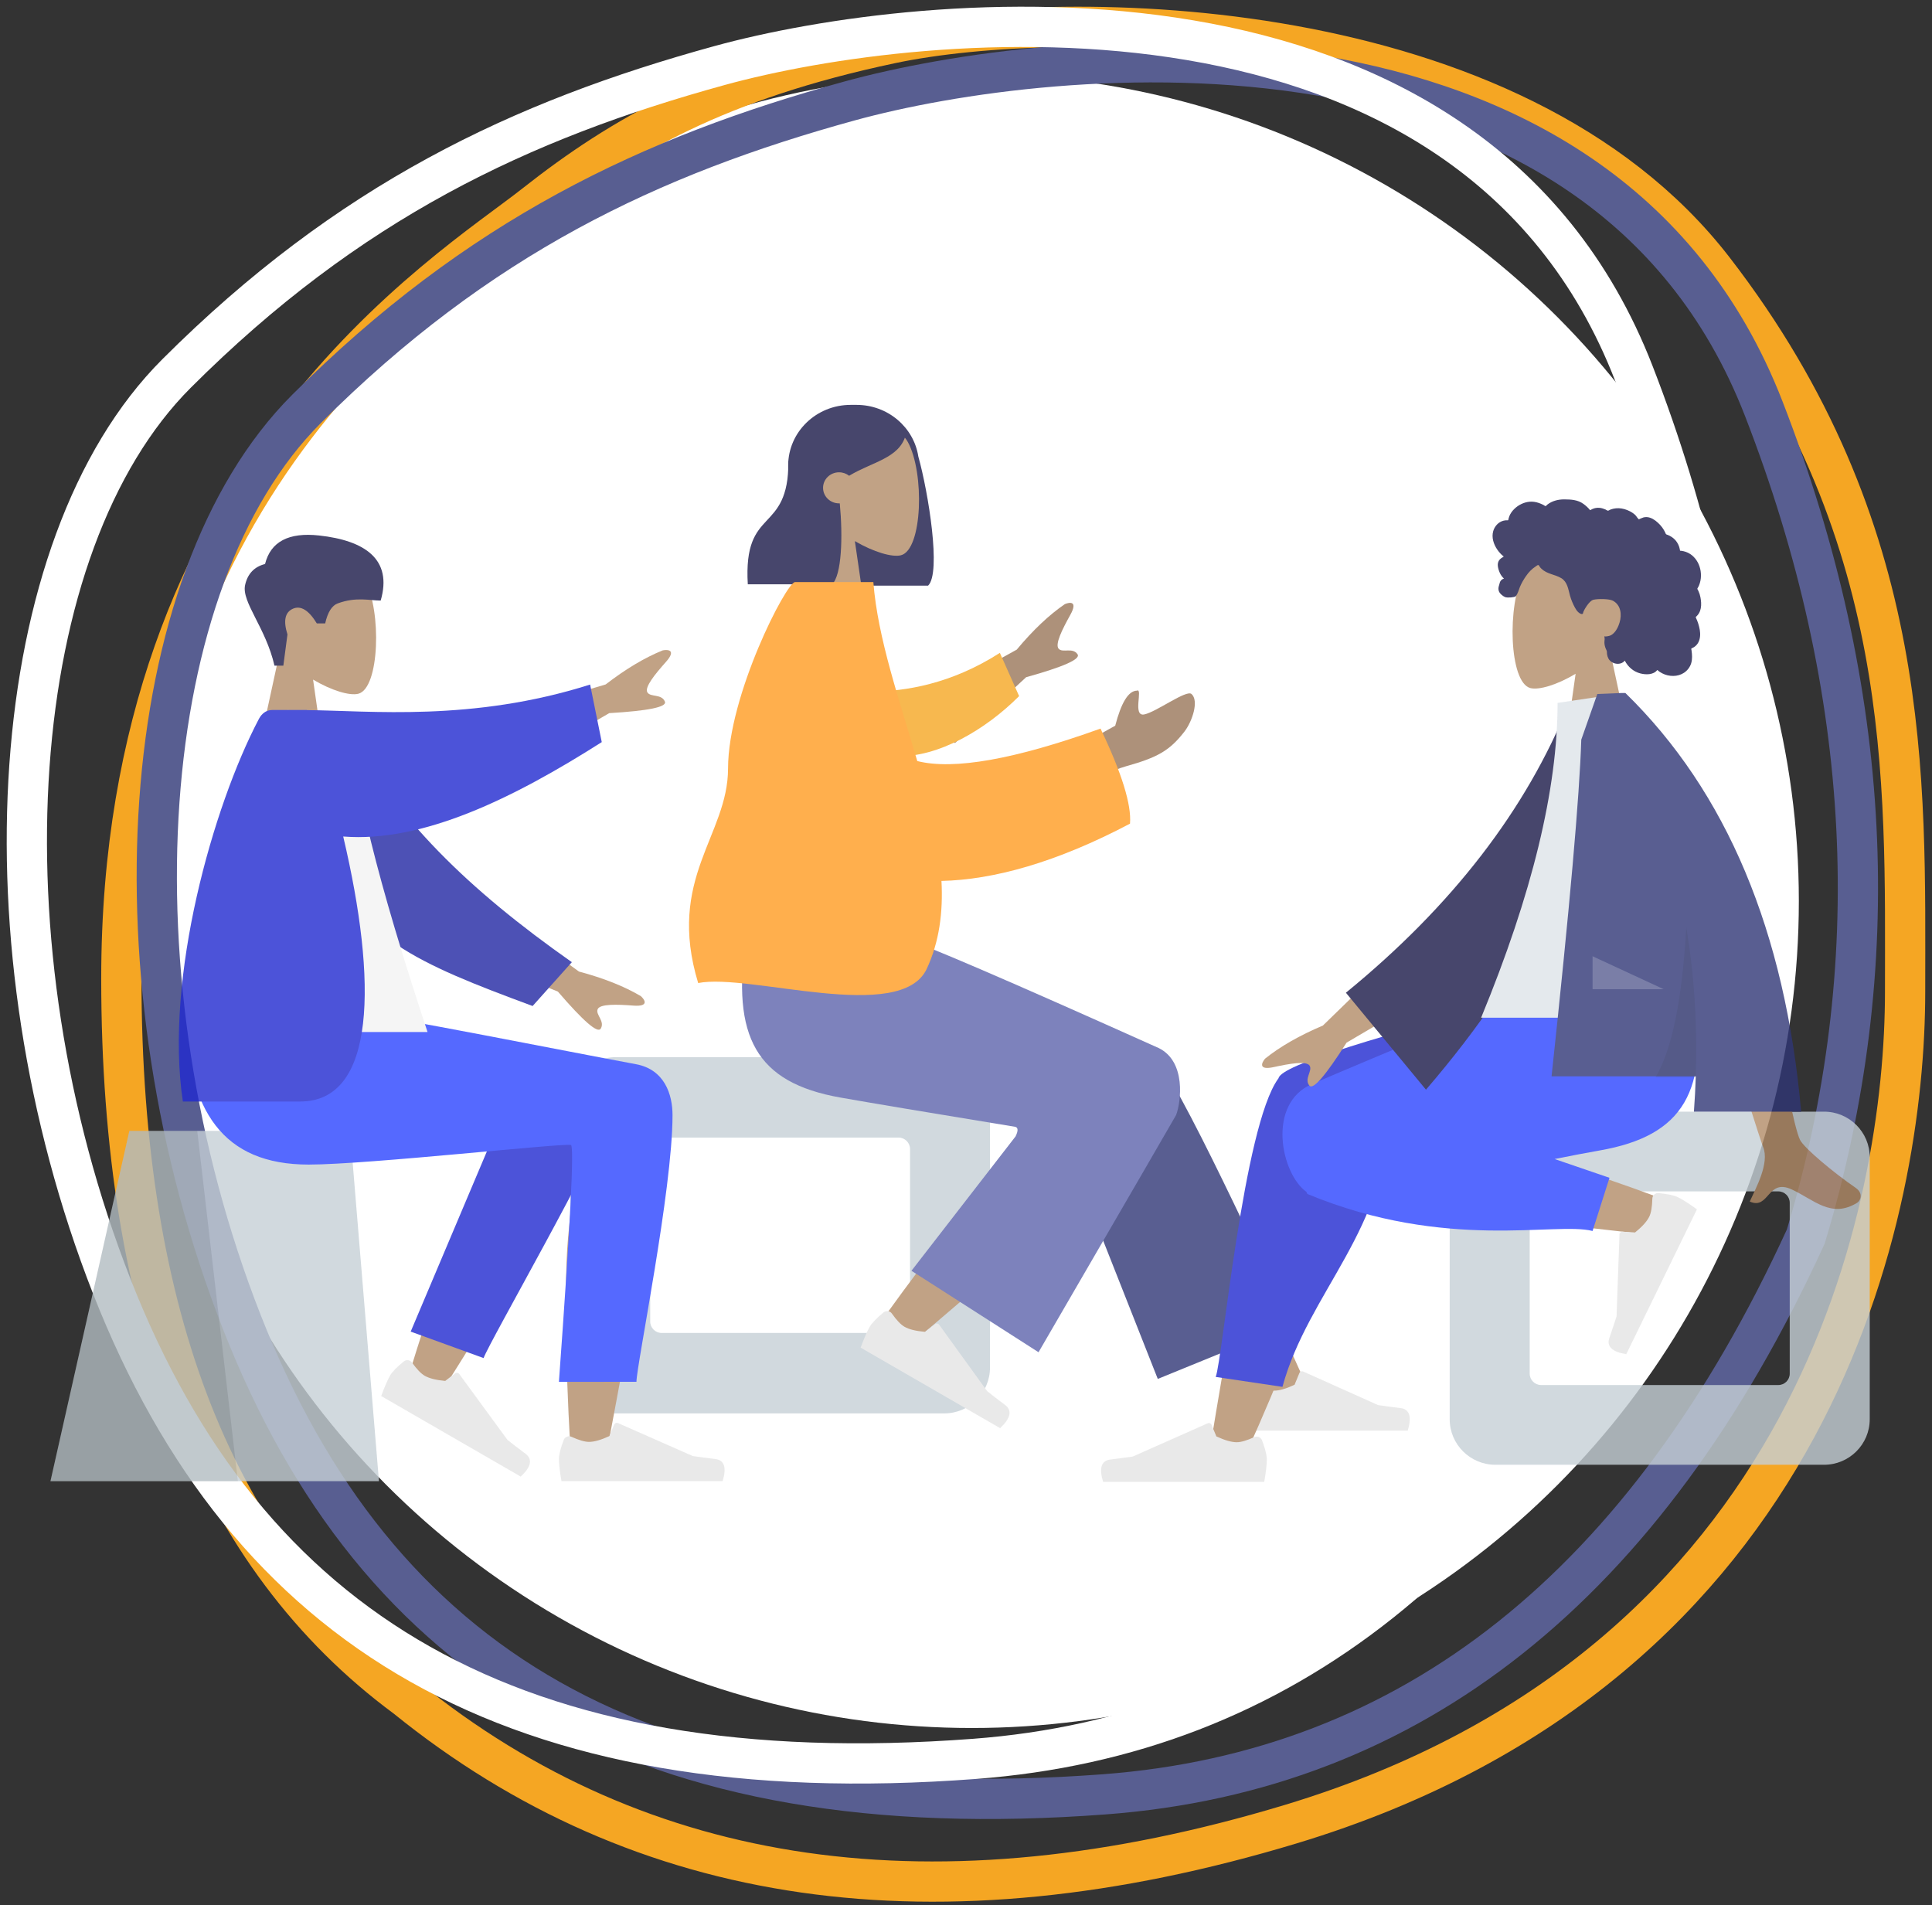 <?xml version="1.0" encoding="UTF-8" standalone="no"?> <svg xmlns="http://www.w3.org/2000/svg" xmlns:xlink="http://www.w3.org/1999/xlink" width="144px" height="142px" viewBox="0 0 144 142"><rect x="0" y="0" width="144" height="142" fill="#333333" stroke="none"/><!-- Generator: Sketch 49.3 (51167) - http://www.bohemiancoding.com/sketch --><title>Group 26</title><desc>Created with Sketch.</desc><defs></defs><g id="Page-1" stroke="none" stroke-width="1" fill="none" fill-rule="evenodd"><g id="LP-GS-Überblick-Laptop" transform="translate(-446, -4614)"><g id="vorteile" transform="translate(0, 3766)"><g id="entspanntes-schulklima" transform="translate(383, 850)"><g id="Group-26" transform="translate(65, 0)"><circle id="Mask" fill="#FFFFFF" cx="70.44" cy="65.157" r="61.635"></circle><g id="Group-12-Copy-4" stroke-width="3"><path d="M64.413,1.238 C77.243,-1.471 110.785,-1.271 125.74,18.119 C140.695,37.51 139.995,56.085 139.995,71.93 C139.995,87.774 133.685,122.053 94.162,133.971 C67.814,141.916 45.845,138.769 28.258,124.528 C14.115,114.081 7.044,96.214 7.044,70.928 C7.044,32.998 31.373,18.348 37.859,13.231 C44.345,8.115 51.583,3.948 64.413,1.238 Z" id="Path-10" stroke="#F5A623"></path><path d="M61.322,5.525 C76.206,1.434 117.23,-3.065 129.465,28.473 C137.621,49.498 138.663,70.063 132.591,90.167 C120.678,116.152 103.253,130.008 80.318,131.735 C45.915,134.325 26.044,122.093 16.024,96.536 C6.004,70.98 8.048,41.26 20.851,28.473 C33.654,15.685 46.438,9.617 61.322,5.525 Z" id="Path-9" stroke="#585E91"></path><path d="M51.636,2.884 C66.52,-1.208 107.545,-5.707 119.779,25.831 C127.935,46.857 128.978,67.422 122.906,87.526 C110.992,113.511 93.568,127.367 70.632,129.093 C36.229,131.684 16.359,119.451 6.339,93.895 C-3.681,68.338 -1.638,38.619 11.165,25.831 C23.968,13.044 36.753,6.975 51.636,2.884 Z" id="Path-9" stroke="#FFFFFF"></path></g><g id="Group-9" opacity="0.8" transform="translate(1.761, 28.176)" fill-rule="nonzero"><g id="Long" transform="translate(51.95, 0)"><path d="M12.736,3.849 C13.483,6.523 14.457,12.531 13.463,13.474 L7.178,13.474 C7.177,13.463 7.177,13.452 7.176,13.442 C4.846,13.191 3.034,11.273 3.034,8.944 L3.034,4.525 C3.034,2.026 5.121,0 7.694,0 L8.128,0 C10.465,0 12.4,1.671 12.736,3.849 Z" id="Hair-Back" fill="#191847"></path><g id="Head" transform="translate(3.685, 0.842)" fill="#B28B67"><path d="M1.791,7.259 C0.792,6.12 0.116,4.725 0.229,3.162 C0.554,-1.342 7.011,-0.351 8.267,1.922 C9.523,4.195 9.374,9.962 7.751,10.368 C7.103,10.53 5.724,10.133 4.321,9.312 L5.202,15.363 L0,15.363 L1.791,7.259 Z" id="Shape"></path></g><path d="M6.881,7.34 C7.121,9.839 7.025,12.694 6.311,13.372 L0.025,13.372 C-0.325,7.464 3.06,9.752 3.06,4.189 C3.271,3.988 3.47,3.79 3.667,3.619 L3.66,3.456 C4.749,1.292 6.13,0.21 7.803,0.21 C10.313,0.21 11.105,1.344 11.779,2.307 C11.275,3.988 9.318,4.237 7.578,5.284 C7.373,5.123 7.112,5.026 6.827,5.026 C6.169,5.026 5.635,5.544 5.635,6.183 C5.635,6.823 6.169,7.341 6.827,7.341 C6.845,7.341 6.864,7.34 6.881,7.34 Z" id="Hair-Front" fill="#191847"></path></g><g id="Baggy-Pants" transform="translate(38.742, 39.623)"><g id="Objects/Seat/Cube-2" transform="translate(0, 8.993)" fill="#C5CFD6"><path d="M3.405,0 L27.881,0 C29.761,-3.47573009e-16 31.286,1.534 31.286,3.426 L31.286,23.125 C31.286,25.017 29.761,26.551 27.881,26.551 L3.405,26.551 C1.525,26.551 0,25.017 0,23.125 L0,3.426 C0,1.534 1.525,3.47573009e-16 3.405,0 Z M6.811,5.995 C6.34,5.995 5.959,6.379 5.959,6.852 L5.959,19.699 C5.959,20.172 6.34,20.556 6.811,20.556 L24.475,20.556 C24.946,20.556 25.327,20.172 25.327,19.699 L25.327,6.852 C25.327,6.379 24.946,5.995 24.475,5.995 L6.811,5.995 Z" id="Seat"></path></g><path d="M52.39,34.474 C48.194,29.318 45.355,25.497 43.872,23.008 C41.334,18.747 39.257,14.956 38.602,13.508 C37.038,10.054 42.2,8.437 43.369,10.048 C45.137,12.486 48.913,20.158 54.697,33.064 L52.39,34.474 Z" id="LegLower" fill="#B28B67"></path><path d="M43.791,32.975 L35.982,13.198 C34.312,9.593 42.378,7.223 43.605,8.901 C46.392,12.71 53.016,27.736 53.846,28.871 L43.791,32.975 Z" id="LegLower" fill="#2F3676"></path><g id="Lower-Leg" transform="translate(32.052, 22.766) rotate(39) translate(-32.052, -22.766) translate(28.53, 10.879)" fill="#B28B67"><path d="M0.385,22.473 C0.171,19.775 -0.227,10.435 0.171,6.112 C0.286,4.869 0.406,3.668 0.528,2.542 C0.889,-0.808 7.061,-0.702 6.571,2.48 C5.351,10.404 3.202,21.509 3.048,22.469 C2.832,23.814 0.52,24.169 0.385,22.473 Z" id="LegLower"></path></g><g id="Accessories/Shoe/Flat-Sneaker" transform="translate(28.125, 32.241) rotate(30) translate(-28.125, -32.241) translate(21.522, 29.6)" fill="#E4E4E4"><path d="M0.357,1.371 C0.119,2.01 0,2.489 0,2.806 C0,3.192 0.064,3.756 0.192,4.497 C0.637,4.497 4.638,4.497 12.196,4.497 C12.508,3.459 12.328,2.899 11.656,2.816 C10.984,2.733 10.425,2.659 9.981,2.592 L4.401,0.09 C4.294,0.042 4.168,0.09 4.12,0.198 C4.119,0.2 4.119,0.202 4.118,0.204 L3.759,1.079 C3.137,1.371 2.632,1.517 2.243,1.517 C1.926,1.517 1.49,1.389 0.933,1.132 L0.933,1.132 C0.719,1.033 0.467,1.128 0.369,1.343 C0.365,1.352 0.361,1.361 0.357,1.371 Z" id="shoe"></path></g><g id="Accessories/Shoe/Flat-Sneaker" transform="translate(50.228, 32.332)" fill="#E4E4E4"><path d="M0.357,1.371 C0.119,2.01 0,2.489 0,2.806 C0,3.192 0.064,3.756 0.192,4.497 C0.637,4.497 4.638,4.497 12.196,4.497 C12.508,3.459 12.328,2.899 11.656,2.816 C10.984,2.733 10.425,2.659 9.981,2.592 L4.401,0.09 C4.294,0.042 4.168,0.09 4.12,0.198 C4.119,0.2 4.119,0.202 4.118,0.204 L3.759,1.079 C3.137,1.371 2.632,1.517 2.243,1.517 C1.926,1.517 1.49,1.389 0.933,1.132 L0.933,1.132 C0.719,1.033 0.467,1.128 0.369,1.343 C0.365,1.352 0.361,1.361 0.357,1.371 Z" id="shoe"></path></g><path d="M33.172,14.186 C26.682,13.122 22.334,12.394 20.13,12.003 C13.846,10.889 12.014,7.487 13.097,0.065 L24.674,0.065 C26.206,0.51 32.608,3.263 43.879,8.323 C45.907,9.336 45.529,12.322 45.158,13.306 C45.143,13.346 41.725,19.239 34.903,30.986 L25.432,24.916 L33.19,14.901 C33.395,14.486 33.389,14.247 33.172,14.186 Z" id="Leg-and-Butt" fill="#5C63AB"></path></g><g id="Group-2" transform="translate(0, 9.686)"><g id="Short-2" transform="translate(14.478, 0)"><g id="Head" transform="translate(0.852, 1.474)" fill="#B28B67"><path d="M1.759,7.262 C0.778,6.123 0.114,4.727 0.225,3.164 C0.545,-1.342 6.887,-0.351 8.121,1.923 C9.355,4.197 9.208,9.966 7.614,10.372 C6.978,10.534 5.623,10.137 4.244,9.316 L5.11,15.37 L0,15.37 L1.759,7.262 Z" id="Shape"></path></g><path d="M2.218,9.75 C1.577,6.928 -0.25,5.005 0.029,3.744 C0.215,2.903 0.711,2.38 1.516,2.175 C1.933,0.509 3.277,-0.2 5.547,0.049 C8.954,0.422 11.033,1.821 10.135,4.899 C9.31,4.899 8.313,4.604 6.936,5.11 C6.498,5.27 6.186,5.768 5.998,6.602 L5.375,6.602 C4.771,5.612 4.175,5.248 3.588,5.51 C3,5.773 2.867,6.411 3.187,7.424 L2.88,9.75 L2.218,9.75 Z" id="Hair" fill="#191847"></path></g><g id="Skinny-Jeans-1" transform="translate(0, 35.583)"><g id="Objects/Seat/Cube" transform="translate(0, 8.843)"><g id="Seat"><polygon id="Seat-Stuff" fill="#C5CFD6" points="5.881 0 22.329 0 24.484 26.108 0 26.108"></polygon><polygon id="Seat-Stuff" fill-opacity="0.1" fill="#000000" points="5.881 0 10.94 0 13.968 26.108 0 26.108"></polygon></g></g><path d="M41.081,4.37 C42.835,3.329 45.777,4.667 45.775,6.156 C45.769,10.612 41.657,31.614 41.442,32.942 C41.227,34.269 38.927,34.62 38.793,32.946 C38.58,30.283 38.184,21.062 38.58,16.794 C38.744,15.032 38.92,13.354 39.093,11.858 C36.936,15.711 33.598,21.229 29.082,28.41 L26.63,27.302 C28.555,21.029 30.134,16.6 31.366,14.015 C33.476,9.59 35.454,5.801 36.287,4.466 C37.597,2.367 39.877,3.099 41.081,4.37 Z" id="Skin" fill="#B28B67"></path><path d="M30.62,25.969 L31.71,4.596 C32.495,0.901 39.142,2.616 39.139,4.596 C39.133,9.093 36.402,24.625 36.4,25.965 L30.62,25.969 Z" id="LegLower" fill="#1F28CF" transform="translate(34.88, 14.195) rotate(20) translate(-34.88, -14.195) "></path><g id="Accessories/Shoe/Flat-Sneaker" transform="translate(31.095, 30.269) rotate(30) translate(-31.095, -30.269) translate(24.491, 27.628)" fill="#E4E4E4"><path d="M0.357,1.348 C0.119,1.977 0,2.447 0,2.759 C0,3.139 0.064,3.693 0.192,4.422 C0.637,4.422 4.64,4.422 12.2,4.422 C12.512,3.401 12.332,2.851 11.66,2.769 C10.988,2.688 10.429,2.614 9.984,2.549 L4.403,0.088 C4.296,0.041 4.17,0.089 4.122,0.195 C4.121,0.197 4.12,0.198 4.119,0.2 L3.761,1.061 C3.138,1.348 2.632,1.492 2.243,1.492 C1.927,1.492 1.491,1.365 0.933,1.113 L0.933,1.113 C0.72,1.016 0.467,1.109 0.369,1.32 C0.365,1.329 0.361,1.339 0.357,1.348 Z" id="shoe"></path></g><g id="Accessories/Shoe/Flat-Sneaker" transform="translate(37.897, 30.53)" fill="#E4E4E4"><path d="M0.357,1.348 C0.119,1.977 0,2.447 0,2.759 C0,3.139 0.064,3.693 0.192,4.422 C0.637,4.422 4.64,4.422 12.2,4.422 C12.512,3.401 12.332,2.851 11.66,2.769 C10.988,2.688 10.429,2.614 9.984,2.549 L4.403,0.088 C4.296,0.041 4.17,0.089 4.122,0.195 C4.121,0.197 4.12,0.198 4.119,0.2 L3.761,1.061 C3.138,1.348 2.632,1.492 2.243,1.492 C1.927,1.492 1.491,1.365 0.933,1.113 L0.933,1.113 C0.72,1.016 0.467,1.109 0.369,1.32 C0.365,1.329 0.361,1.339 0.357,1.348 Z" id="shoe"></path></g><path d="M46.365,7.671 C46.365,13.265 43.679,26.312 43.677,27.544 L37.897,27.548 C38.743,15.906 39.043,10.022 38.797,9.897 C38.428,9.709 23.67,11.354 19.244,11.354 C12.861,11.354 10.221,7.373 10.007,-4.40536496e-13 L22.65,-4.40536496e-13 C25.225,0.272 38.653,2.951 43.64,3.872 C45.775,4.266 46.365,6.13 46.365,7.671 Z" id="Leg-and-Butt" fill="#2B44FF"></path></g><g id="Pointing-Up" transform="translate(9.368, 8.422)"><path d="M23.943,5.125 L32.013,2.729 C33.518,1.57 34.938,0.723 36.273,0.187 C36.661,0.115 37.303,0.157 36.5,1.058 C35.697,1.958 34.894,2.942 35.123,3.319 C35.352,3.697 36.188,3.412 36.429,4.011 C36.591,4.409 35.207,4.695 32.278,4.868 L26.003,8.519 L23.943,5.125 Z M23.23,19.195 L30.021,24.127 C31.863,24.619 33.402,25.23 34.638,25.962 C34.93,26.225 35.282,26.758 34.072,26.665 C32.861,26.573 31.583,26.53 31.416,26.939 C31.249,27.347 31.982,27.835 31.644,28.386 C31.419,28.754 30.356,27.833 28.454,25.623 L21.728,22.865 L23.23,19.195 Z" id="Skin" fill="#B28B67"></path><path d="M10.216,7.927 C15.573,13.568 22.107,17.248 31.019,20.513 L29.04,24.426 C19.845,23.569 14.93,22.885 11.076,17.235 C10.109,15.817 8.38,10.939 7.344,8.405 L10.216,7.927 Z" id="Coat-Back" fill="#2026A2" transform="translate(19.181, 16.177) rotate(15) translate(-19.181, -16.177) "></path><path d="M2.342,28.635 L18.736,28.635 C15.022,17.435 13.125,9.748 13.045,5.574 C13.041,5.361 12.643,4.986 12.468,5.035 C11.182,5.394 9.806,5.26 8.34,4.632 C4.453,10.813 3.109,18.424 2.342,28.635 Z" id="Shirt" fill="#F2F2F2"></path><path d="M9.739,4.642 C14.438,4.68 22.062,5.529 30.855,2.737 L31.723,7.027 C25.078,11.253 18.349,14.528 12.452,14.063 C15.013,24.924 14.895,33.815 9.242,33.815 C6.542,33.815 3.629,33.815 0.501,33.815 C-0.888,24.589 2.761,11.796 6.144,5.343 C6.273,5.097 6.548,4.632 7.196,4.632 C7.76,4.632 8.607,4.632 9.736,4.632 C9.737,4.635 9.738,4.639 9.739,4.642 Z" id="Coat-Front" fill="#1F28CF"></path></g></g><g id="Pointing-Forward" transform="translate(47.547, 13.208)"><path d="M17.172,9.075 L24.473,5.035 C25.687,3.578 26.883,2.447 28.062,1.641 C28.422,1.489 29.051,1.397 28.462,2.453 C27.874,3.509 27.301,4.647 27.601,4.972 C27.901,5.297 28.649,4.843 29.007,5.383 C29.246,5.744 27.968,6.313 25.173,7.091 L19.868,11.999 L17.172,9.075 Z M28.607,12.484 L31.814,10.704 C32.264,8.974 32.801,8.104 33.427,8.093 C33.908,7.867 33.071,10.053 33.982,9.863 C34.894,9.674 37.118,8.002 37.501,8.341 C38.068,8.844 37.563,10.385 36.967,11.152 C35.854,12.586 34.932,13.076 32.653,13.718 C31.462,14.054 30.174,14.726 28.789,15.736 L28.607,12.484 Z" id="Skin" fill="#997659"></path><path d="M13.853,7.386 C16.383,7.763 19.835,7.763 23.79,6.033 L24.703,9.439 C21.835,11.528 18.029,13.013 14.995,12.439 C12.604,11.986 11.836,8.854 13.853,7.386 Z" id="Sleeve" fill="#F5A623" transform="translate(18.699, 9.298) rotate(-9) translate(-18.699, -9.298) "></path><path d="M17.06,13.339 C19.775,14.023 24.327,13.216 30.718,10.919 C32.303,14.232 33.035,16.594 32.916,18.005 C27.434,20.899 22.735,22.189 18.864,22.274 C18.987,24.595 18.708,26.803 17.768,28.821 C15.838,32.969 4.532,29.128 0.73,29.884 C-1.65,22.072 2.953,18.897 2.956,13.899 C2.961,8.425 7.31,-1.42108547e-13 7.95,-1.42108547e-13 L13.787,-8.74284799e-14 C14.109,4.18 15.729,8.787 17.06,13.339 Z" id="Clothes" fill="#FF9B21"></path></g><g id="sitting-4" transform="translate(76.604, 7.044)"><g id="A-Human/Sitting" transform="translate(29.497, 37.421) scale(-1, 1) translate(-29.497, -37.421) "><g id="Head/Front/Curly" transform="translate(12.565, 0)"><g id="Head" transform="translate(5.111, 3.608)" fill="#B28B67"><path d="M1.76,7.321 C0.778,6.173 0.114,4.766 0.225,3.189 C0.545,-1.353 6.889,-0.354 8.123,1.939 C9.358,4.231 9.211,10.046 7.616,10.456 C6.98,10.62 5.625,10.219 4.246,9.391 L5.111,15.494 L0,15.494 L1.76,7.321 Z" id="Shape"></path></g><path d="M15.499,2.369 C15.393,1.998 15.109,1.681 14.725,1.586 C14.632,1.564 14.536,1.554 14.44,1.558 C14.406,1.56 14.396,1.569 14.38,1.545 C14.368,1.528 14.368,1.484 14.363,1.463 C14.348,1.399 14.329,1.335 14.305,1.272 C14.225,1.059 14.09,0.871 13.927,0.713 C13.623,0.416 13.212,0.211 12.785,0.174 C12.551,0.154 12.319,0.192 12.098,0.267 C11.984,0.307 11.873,0.355 11.765,0.409 C11.732,0.426 11.627,0.505 11.594,0.5 C11.558,0.494 11.486,0.405 11.456,0.383 C11.094,0.106 10.647,-0.003 10.195,7.39700453e-05 C9.686,0.004 9.195,0.029 8.771,0.339 C8.681,0.404 8.595,0.476 8.513,0.551 C8.47,0.591 8.429,0.633 8.389,0.675 C8.365,0.701 8.342,0.728 8.319,0.755 C8.281,0.801 8.287,0.817 8.234,0.784 C8.03,0.66 7.793,0.603 7.554,0.632 C7.412,0.649 7.275,0.692 7.144,0.747 C7.099,0.766 6.996,0.842 6.948,0.843 C6.901,0.844 6.799,0.773 6.751,0.756 C6.489,0.659 6.206,0.635 5.93,0.68 C5.646,0.726 5.367,0.839 5.126,0.995 C5.01,1.07 4.909,1.154 4.828,1.265 C4.793,1.314 4.761,1.365 4.721,1.409 C4.698,1.435 4.652,1.462 4.64,1.495 C4.647,1.476 4.329,1.353 4.299,1.345 C4.139,1.304 3.976,1.312 3.819,1.364 C3.524,1.46 3.271,1.677 3.062,1.899 C2.955,2.014 2.862,2.14 2.782,2.274 C2.744,2.339 2.709,2.405 2.677,2.472 C2.662,2.505 2.652,2.546 2.631,2.576 C2.605,2.614 2.588,2.614 2.54,2.631 C2.299,2.715 2.079,2.858 1.911,3.05 C1.742,3.245 1.632,3.485 1.586,3.738 C1.583,3.753 1.582,3.815 1.573,3.823 C1.561,3.834 1.513,3.829 1.494,3.831 C1.431,3.838 1.368,3.85 1.305,3.864 C1.191,3.891 1.079,3.931 0.973,3.983 C0.561,4.186 0.267,4.567 0.123,4.996 C-0.029,5.445 -0.026,5.96 0.155,6.402 C0.184,6.473 0.219,6.542 0.26,6.607 C0.285,6.648 0.293,6.648 0.276,6.69 C0.258,6.737 0.225,6.782 0.204,6.828 C0.133,6.978 0.084,7.136 0.053,7.298 C0.002,7.564 -0.023,7.843 0.027,8.111 C0.051,8.235 0.091,8.357 0.153,8.467 C0.185,8.524 0.222,8.577 0.264,8.627 C0.285,8.653 0.308,8.677 0.332,8.701 C0.346,8.714 0.364,8.726 0.376,8.741 C0.404,8.778 0.41,8.747 0.396,8.801 C0.375,8.876 0.328,8.95 0.3,9.024 C0.27,9.099 0.244,9.175 0.219,9.252 C0.17,9.409 0.128,9.568 0.102,9.729 C0.052,10.04 0.061,10.371 0.208,10.656 C0.271,10.778 0.362,10.885 0.471,10.968 C0.525,11.009 0.583,11.044 0.644,11.073 C0.675,11.088 0.715,11.094 0.73,11.124 C0.745,11.157 0.722,11.221 0.717,11.257 C0.672,11.573 0.649,11.905 0.743,12.214 C0.83,12.5 1.021,12.751 1.269,12.918 C1.75,13.241 2.399,13.223 2.905,12.964 C3.037,12.897 3.16,12.813 3.27,12.714 C3.55,13.09 4.126,13.078 4.536,12.971 C5.046,12.838 5.455,12.484 5.691,12.02 C6.013,12.411 6.69,12.284 6.913,11.86 C6.968,11.756 7.001,11.641 7.017,11.525 C7.025,11.465 7.02,11.403 7.026,11.343 C7.034,11.266 7.086,11.191 7.115,11.116 C7.173,10.971 7.209,10.822 7.21,10.665 C7.211,10.584 7.201,10.504 7.193,10.423 C7.186,10.35 7.206,10.282 7.218,10.21 C7.087,10.232 6.928,10.197 6.805,10.159 C6.684,10.122 6.57,10.024 6.485,9.935 C6.287,9.728 6.166,9.456 6.083,9.186 C5.901,8.592 5.976,7.881 6.574,7.555 C6.853,7.403 7.689,7.404 8.021,7.479 C8.371,7.558 8.767,8.326 8.786,8.398 C8.798,8.443 8.792,8.498 8.833,8.528 C8.924,8.593 9.073,8.48 9.14,8.424 C9.255,8.327 9.337,8.198 9.408,8.068 C9.564,7.783 9.689,7.478 9.777,7.167 C9.845,6.927 9.889,6.679 9.978,6.446 C10.066,6.213 10.206,6.005 10.423,5.873 C10.659,5.73 10.93,5.654 11.189,5.564 C11.446,5.475 11.698,5.365 11.897,5.176 C11.941,5.134 11.984,5.09 12.019,5.041 C12.047,5.002 12.074,4.928 12.117,4.903 C12.183,4.865 12.279,4.965 12.336,5.001 C12.617,5.179 12.852,5.427 13.041,5.698 C13.229,5.968 13.383,6.227 13.509,6.528 C13.602,6.752 13.66,7.038 13.824,7.221 C13.897,7.303 14.44,7.352 14.616,7.281 C14.792,7.209 14.989,7.024 15.048,6.908 C15.109,6.789 15.123,6.659 15.097,6.528 C15.082,6.452 15.051,6.38 15.034,6.305 C15.02,6.242 15.007,6.182 14.976,6.125 C14.917,6.015 14.818,5.936 14.697,5.903 C14.823,5.788 14.926,5.65 14.998,5.496 C15.073,5.336 15.136,5.142 15.154,4.966 C15.169,4.823 15.146,4.675 15.068,4.553 C14.986,4.424 14.84,4.34 14.714,4.26 C14.907,4.11 15.071,3.928 15.207,3.726 C15.47,3.333 15.633,2.837 15.499,2.369 Z" id="hair" fill="#191847"></path></g><g id="Bottom/Sitting/Sweat-Pants" transform="translate(0, 36.719)"><g id="Objects/Seat/Cube-2" transform="translate(0, 8.915)" fill="#C5CFD6"><path d="M3.408,0 L27.899,0 C29.781,-3.44535341e-16 31.307,1.52 31.307,3.396 L31.307,22.923 C31.307,24.799 29.781,26.319 27.899,26.319 L3.408,26.319 C1.526,26.319 0,24.799 0,22.923 L0,3.396 C0,1.52 1.526,3.44535341e-16 3.408,0 Z M6.815,5.943 C6.345,5.943 5.963,6.323 5.963,6.792 L5.963,19.527 C5.963,19.996 6.345,20.376 6.815,20.376 L24.492,20.376 C24.962,20.376 25.344,19.996 25.344,19.527 L25.344,6.792 C25.344,6.323 24.962,5.943 24.492,5.943 L6.815,5.943 Z" id="Seat"></path></g><path d="M46.536,34.525 C43.807,28.506 41.834,23.264 41.042,20.499 C39.686,15.764 38.654,11.598 38.393,10.042 C37.771,6.332 43.177,6.116 43.891,7.96 C44.973,10.751 46.861,19.92 49.129,33.771 L46.536,34.525 Z M14.884,15.635 C17.388,14.649 26.155,11.562 30.384,10.689 C31.599,10.438 32.777,10.205 33.884,9.995 C37.175,9.368 38.881,15.286 35.711,15.74 C27.817,16.873 16.625,18.042 15.667,18.173 C14.325,18.357 13.311,16.255 14.884,15.635 Z" id="Skin" fill="#B28B67"></path><path d="M35.904,8.366 L22.362,1.496 L22.362,0 L23.973,0 C37.074,3.327 43.769,5.459 44.057,6.397 C44.06,6.407 44.063,6.417 44.066,6.427 C44.072,6.436 44.079,6.444 44.085,6.453 C46.682,10.012 48.237,27.386 48.747,28.687 L43.772,29.427 C41.868,22.393 35.779,17.493 35.941,9.069 C35.897,8.822 35.886,8.588 35.904,8.366 Z" id="Leg-Back" fill="#1F28CF"></path><path d="M23.487,12.446 C22.248,12.199 21.107,11.979 20.131,11.808 C13.824,10.706 11.985,7.341 13.072,-2.90471767e-14 L24.692,-4.97379915e-14 C26.59,0.543 36.455,4.666 41.573,6.859 C44.961,8.311 43.893,13.543 41.975,14.904 C41.964,14.988 41.93,15.044 41.868,15.07 C31.549,19.332 23.385,17.096 20.658,17.81 L19.397,13.845 L23.487,12.446 Z" id="Leg-Front" fill="#2B44FF"></path><g id="Accessories/Shoe/Flat-Sneaker" transform="translate(17.323, 21.162) rotate(64) translate(-17.323, -21.162) translate(10.719, 18.521)" fill="#E4E4E4"><path d="M0.357,1.359 C0.119,1.993 0,2.467 0,2.782 C0,3.164 0.064,3.723 0.192,4.457 C0.637,4.457 4.641,4.457 12.204,4.457 C12.516,3.429 12.336,2.874 11.663,2.792 C10.991,2.71 10.432,2.636 9.987,2.569 L4.404,0.089 C4.297,0.041 4.171,0.089 4.123,0.196 C4.122,0.198 4.121,0.2 4.121,0.202 L3.762,1.069 C3.139,1.359 2.633,1.504 2.244,1.504 C1.928,1.504 1.491,1.376 0.934,1.122 L0.934,1.122 C0.72,1.024 0.467,1.118 0.369,1.331 C0.365,1.34 0.361,1.349 0.357,1.359 Z" id="shoe"></path></g><g id="Accessories/Shoe/Flat-Sneaker" transform="translate(44.937, 32.05)" fill="#E4E4E4"><path d="M0.357,1.359 C0.119,1.993 0,2.467 0,2.782 C0,3.164 0.064,3.723 0.192,4.457 C0.637,4.457 4.641,4.457 12.204,4.457 C12.516,3.429 12.336,2.874 11.663,2.792 C10.991,2.71 10.432,2.636 9.987,2.569 L4.404,0.089 C4.297,0.041 4.171,0.089 4.123,0.196 C4.122,0.198 4.121,0.2 4.121,0.202 L3.762,1.069 C3.139,1.359 2.633,1.504 2.244,1.504 C1.928,1.504 1.491,1.376 0.934,1.122 L0.934,1.122 C0.72,1.024 0.467,1.118 0.369,1.331 C0.365,1.34 0.361,1.349 0.357,1.359 Z" id="shoe"></path></g></g><g id="Body/Jacket" transform="translate(0.639, 14.433)"><path d="M34.085,18.916 L40.118,24.782 C41.873,25.528 43.312,26.352 44.433,27.254 C44.685,27.557 44.959,28.138 43.773,27.878 C42.587,27.618 41.327,27.398 41.104,27.782 C40.881,28.167 41.538,28.756 41.126,29.259 C40.852,29.595 39.928,28.527 38.355,26.058 L32.081,22.372 L34.085,18.916 Z M7.307,19.744 L11.757,19.761 C9.009,28.602 7.526,33.293 7.307,33.834 C6.814,35.051 7.857,36.905 8.303,37.901 C6.85,38.549 7.005,36.15 5.173,36.999 C3.5,37.775 2.228,39.18 0.296,37.992 C0.058,37.846 -0.202,37.296 0.427,36.866 C1.994,35.795 4.252,33.921 4.557,33.304 C4.973,32.463 5.89,27.942 7.307,19.744 Z" id="Skin" fill="#B28B67"></path><path d="M18.746,1.959 L20.553,1.486 C24.401,9.074 30.543,15.738 38.978,21.479 L33.663,29.198 C24.99,20.734 19.31,11.716 18.746,1.959 Z" id="Coat-Back" fill="#191847" transform="translate(28.862, 15.342) rotate(5) translate(-28.862, -15.342) "></path><path d="M11.926,24.197 L28.325,24.197 C24.526,14.99 22.626,7.17 22.626,0.735 L17.68,0 C13.792,6.231 12.694,13.903 11.926,24.197 Z" id="Shirt" fill="#DDE3E9"></path><path d="M17.575,0.003 C17.576,0.002 17.576,0.001 17.577,-3.72651122e-14 L17.9,-4.26343884e-14 C18.286,0.013 18.875,0.037 19.665,0.072 L20.861,3.476 C20.987,7.627 21.725,15.991 23.076,28.57 L12.326,28.57 C12.354,29.439 12.401,30.316 12.465,31.201 L4.472,31.201 C5.668,17.758 10.034,7.357 17.571,-3.05689596e-14 L17.575,0.003 Z" id="Coat-Front" fill="#2F3676"></path><path d="M13.036,17.454 C13.342,22.87 14.108,26.603 15.334,28.654 L12.329,28.654 C12.197,24.757 12.433,21.024 13.036,17.454 L13.036,17.454 Z" id="Shade" fill-opacity="0.1" fill="#000000"></path><polygon id="Light" fill-opacity="0.2" fill="#FFFFFF" points="14.719 22.074 20.019 19.618 20.019 22.074"></polygon></g></g></g></g></g></g></g></g></g></svg> 